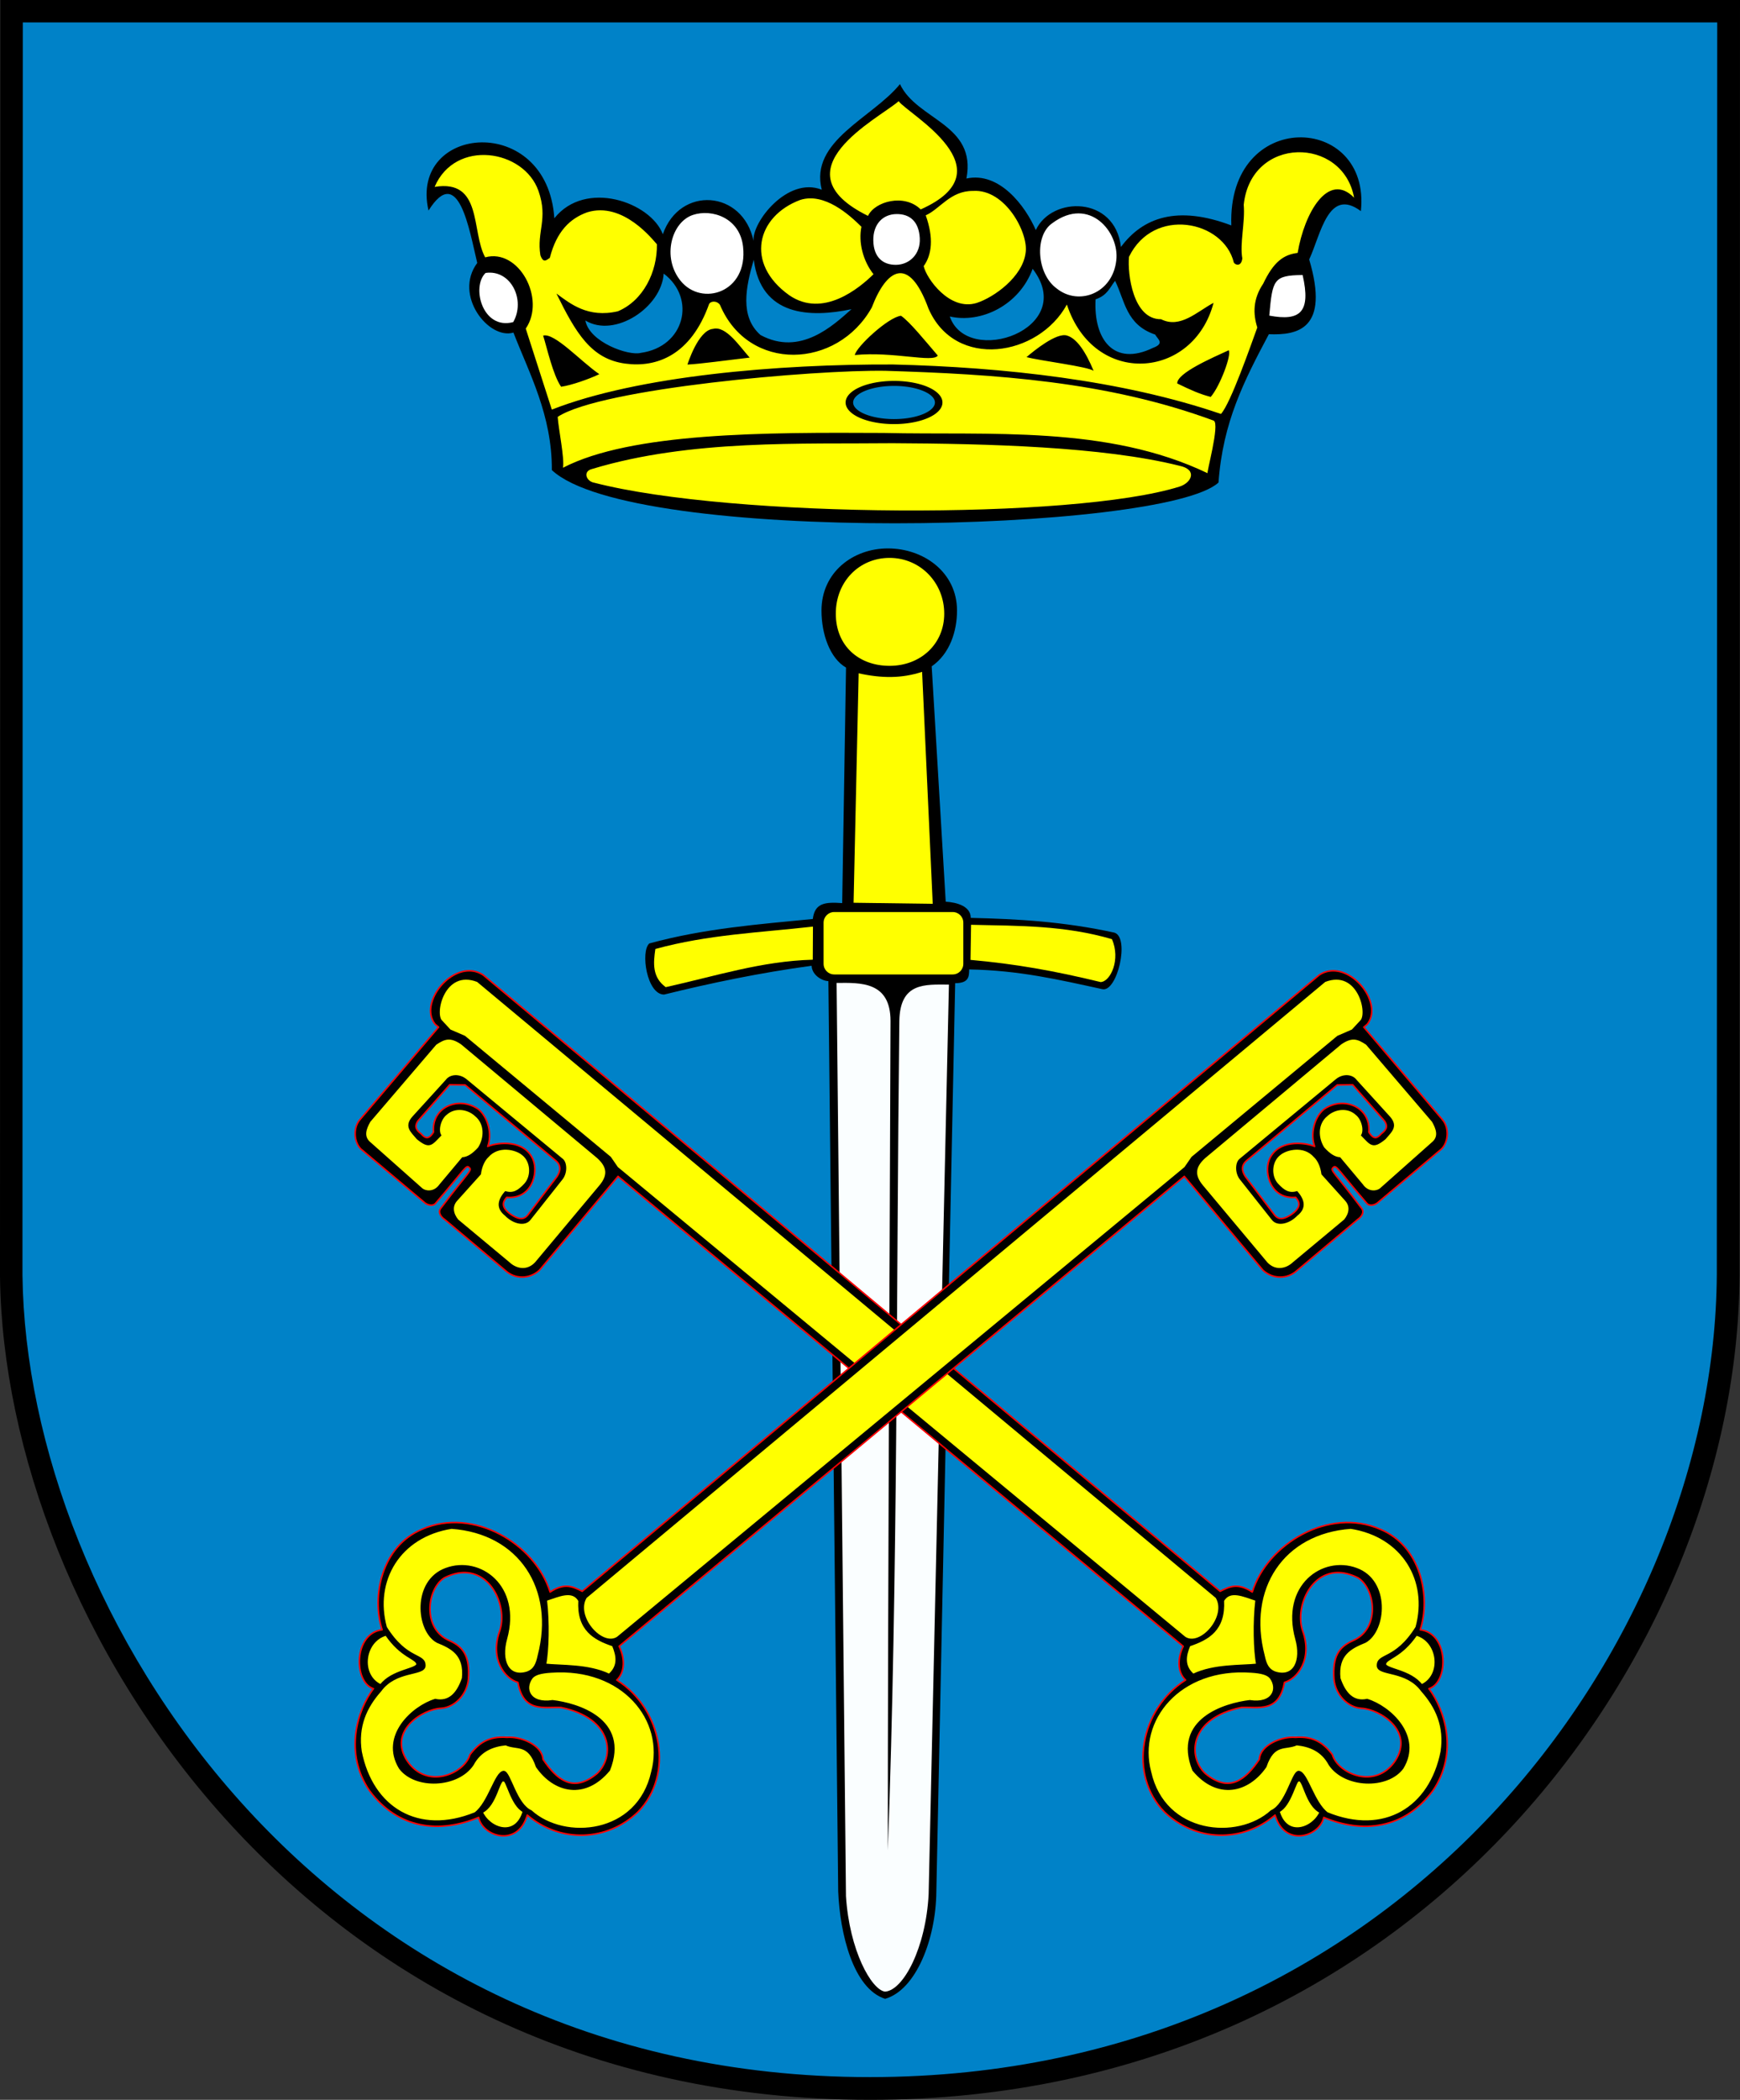 <?xml version="1.0" encoding="UTF-8" standalone="no"?>
<!-- Created with Inkscape (http://www.inkscape.org/) -->
<svg
   xmlns:dc="http://purl.org/dc/elements/1.1/"
   xmlns:cc="http://creativecommons.org/ns#"
   xmlns:rdf="http://www.w3.org/1999/02/22-rdf-syntax-ns#"
   xmlns:svg="http://www.w3.org/2000/svg"
   xmlns="http://www.w3.org/2000/svg"
   xmlns:sodipodi="http://sodipodi.sourceforge.net/DTD/sodipodi-0.dtd"
   xmlns:inkscape="http://www.inkscape.org/namespaces/inkscape"
   width="736.364"
   height="888.281"
   id="svg6605"
   sodipodi:version="0.32"
   inkscape:version="0.46"
   version="1.0"
   sodipodi:docname="POL_gmina_Jasło_COA_alt.svg"
   inkscape:output_extension="org.inkscape.output.svg.inkscape">
  <rect width="100%" height="100%" fill="#333333" stroke="none"/>
  <defs
     id="defs6607">
    <inkscape:perspective
       sodipodi:type="inkscape:persp3d"
       inkscape:vp_x="0 : 526.18109 : 1"
       inkscape:vp_y="0 : 1000 : 0"
       inkscape:vp_z="744.09448 : 526.18109 : 1"
       inkscape:persp3d-origin="372.04724 : 350.78739 : 1"
       id="perspective6613" />
  </defs>
  <sodipodi:namedview
     id="base"
     pagecolor="#ffffff"
     bordercolor="#666666"
     borderopacity="1.0"
     gridtolerance="10000"
     guidetolerance="10"
     objecttolerance="10"
     inkscape:pageopacity="0.0"
     inkscape:pageshadow="2"
     inkscape:zoom="0.70328125"
     inkscape:cx="367.14286"
     inkscape:cy="442.85714"
     inkscape:document-units="px"
     inkscape:current-layer="layer1"
     showgrid="false"
     inkscape:window-width="1440"
     inkscape:window-height="850"
     inkscape:window-x="-8"
     inkscape:window-y="-8" />
  <g
     inkscape:label="Layer 1"
     inkscape:groupmode="layer"
     id="layer1"
     transform="translate(-6.104,46.064)">
    <g
       transform="translate(17.143,5.714)"
       id="g6615"
       inkscape:label="Layer 1"
       style="stroke:#ff0000;stroke-opacity:1" />
    <g
       id="g3398"
       transform="translate(1280.529,127.596)">
      <path
         sodipodi:nodetypes="ccssccc"
         id="path3405"
         d="M -10.894,-51.778 L -11.039,487.94 L -11.034,488.354 C -9.261,633.916 117.279,836.512 357.2,836.503 C 587.831,836.494 724.181,648.508 725.144,487.94 L 725.325,-51.778 L -10.894,-51.778 z"
         style="fill:#000000;fill-opacity:1;fill-rule:nonzero;stroke:none;stroke-width:3.543;stroke-linecap:round;stroke-linejoin:round;stroke-miterlimit:4;stroke-dasharray:none;stroke-dashoffset:0;stroke-opacity:1"
         transform="translate(-1263.387,-121.882)" />
      <g
         transform="matrix(0.974,0,0,0.974,-1254.165,-109.751)"
         id="g3393"
         inkscape:label="Layer 1"
         style="stroke:none;stroke-opacity:1">
        <path
           style="fill:#0082c8;fill-opacity:1;fill-rule:nonzero;stroke:none;stroke-width:3.543;stroke-linecap:round;stroke-linejoin:round;stroke-miterlimit:4;stroke-dasharray:none;stroke-dashoffset:0;stroke-opacity:1"
           d="M -10.894,-55.884 L -11.039,487.94 L -11.034,488.354 C -9.261,633.916 117.279,836.512 357.2,836.503 C 587.831,836.494 724.181,648.508 725.144,487.94 L 725.325,-55.884 L -10.894,-55.884 z"
           id="path3395"
           sodipodi:nodetypes="ccssccc" />
      </g>
    </g>
    <g
       id="g3448"
       transform="translate(1280.529,127.596)">
      <path
         sodipodi:nodetypes="cscccccccccccccccccsc"
         id="path3425"
         d="M -898.667,58.335 C -913.481,58.335 -926.775,68.452 -926.775,84.625 C -926.775,94.64 -923.168,104.835 -916.386,108.75 L -918.011,208.375 C -925.2,207.872 -929.607,208.273 -930.449,215.094 C -953.341,217.352 -976.152,219.038 -999.636,225.438 C -1003.427,228.732 -1000.739,247.062 -993.386,247.062 C -973.769,242.221 -953.02,237.88 -930.953,234.875 C -930.79,238.853 -926.554,241.294 -923.855,241.375 L -919.699,626.5 C -918.979,644.16 -913.404,667.558 -899.84,671.895 C -886.751,668.124 -878.337,646.603 -878.167,626.5 L -870.199,242.25 C -864.549,242.222 -864.277,239.656 -864.272,236.438 C -843.096,236.795 -826.097,240.828 -807.917,244.781 C -801.65,246.227 -796.171,222.966 -802.792,220.875 C -824.412,216.156 -843.815,215.09 -863.611,214.625 C -863.585,209.672 -869.542,208.052 -874.199,207.781 L -880.136,108.219 C -872.402,102.883 -869.416,93.248 -869.416,84.625 C -869.416,68.452 -883.509,58.335 -898.667,58.335 z"
         style="fill:#000000;fill-opacity:1;fill-rule:evenodd;stroke:none;stroke-width:1px;stroke-linecap:butt;stroke-linejoin:miter;stroke-opacity:1" />
      <path
         sodipodi:nodetypes="cssssccccc"
         d="M -874.829,85.938 C -874.829,98.83 -884.879,108.01 -897.948,108.01 C -911.017,108.01 -920.714,99.534 -920.714,85.938 C -920.714,72.341 -910.787,62.339 -897.948,62.339 C -884.996,62.339 -874.829,72.798 -874.829,85.938 z M -911.045,111.166 C -901.397,113.296 -892.844,113.392 -884.191,110.542 L -879.694,208.676 L -913.193,208.229 L -911.045,111.166 z"
         style="fill:#ffff00;fill-opacity:1;fill-rule:evenodd;stroke:none;stroke-width:1px;stroke-linecap:butt;stroke-linejoin:miter;stroke-opacity:1"
         id="path3432" />
      <path
         sodipodi:nodetypes="ccccccccccccccccccc"
         d="M -921.374,212.149 L -871.255,212.149 C -868.757,212.149 -866.746,214.16 -866.746,216.659 L -866.746,234.047 C -866.746,236.545 -868.757,238.556 -871.255,238.556 L -921.374,238.556 C -923.873,238.556 -925.884,236.545 -925.884,234.047 L -925.884,216.659 C -925.884,214.16 -923.873,212.149 -921.374,212.149 z M -930.382,218.313 L -930.46,232.319 C -952.124,232.891 -971.612,239.267 -992.691,243.931 C -998.445,239.717 -997.967,233.804 -997.076,227.778 C -974.662,221.655 -953.382,220.916 -930.382,218.313 z M -863.471,217.547 C -842.748,218.025 -823.984,217.776 -803.857,223.625 C -800.081,232.231 -804.44,241.565 -808.625,241.78 C -828.126,237.037 -844.814,234.076 -863.702,232.397 L -863.471,217.547 z"
         style="fill:#ffff00;fill-opacity:1;fill-rule:nonzero;stroke:none;stroke-width:3.543;stroke-linecap:round;stroke-linejoin:round;stroke-miterlimit:4;stroke-opacity:1"
         id="rect3438" />
      <path
         sodipodi:nodetypes="ccccccccc"
         id="path3446"
         d="M -920.377,242.148 C -910.253,242.054 -897.574,241.466 -897.56,258.226 C -897.942,375.175 -898.676,491.684 -898.706,609.07 C -894.42,492.122 -895.181,375.174 -893.829,258.226 C -893.538,241.784 -882.886,242.827 -872.84,242.847 L -881.43,627.705 C -882.602,650.216 -892.06,668.307 -899.885,668.845 C -905.609,668.096 -914.967,651.463 -916.414,628.428 L -920.377,242.148 z"
         style="fill:#fafeff;fill-opacity:1;fill-rule:evenodd;stroke:none;stroke-width:1px;stroke-linecap:butt;stroke-linejoin:miter;stroke-opacity:1" />
    </g>
    <g
       id="g3229"
       transform="translate(464.654,127.596)">
      <g
         id="g3201">
        <g
           id="g3194">
          <path
             id="path3190"
             d="M -259.875,237 C -270.415,236.903 -280.744,251.838 -274.375,259.656 L -272.938,260.844 L -306.156,299.906 C -309.152,303.224 -308.851,309.41 -305.812,312.406 L -279.125,334.844 C -277.713,336.256 -275.311,336.63 -274.312,335.469 C -261.794,320.912 -261.369,319.027 -260.062,320.156 C -258.53,321.522 -259.994,321.557 -272.125,337.625 C -273.119,338.941 -272.305,340.893 -270.344,342.219 L -243.844,364.5 C -239.407,367.776 -233.805,366.974 -230.25,363.656 L -197,323.969 L 42.188,522.75 C 39.818,527.511 39.518,533.599 43.188,537.031 C 23.746,549.419 18.908,577.177 34.219,592.844 C 47.327,605.436 67.178,606.031 81.062,594.156 C 85.068,607.97 99.9,603.331 101.656,595.156 C 118.076,601.976 135.612,600.243 147.812,583.875 C 158.761,567.943 152.928,549.557 146.156,540.688 C 154.601,538.083 154.713,517.261 142.5,515.781 C 147.062,501.597 142.716,480.396 125.562,473.25 C 103.96,463.752 77.76,479.358 71.406,499.812 C 65.114,495.612 61.52,497.669 57.812,499.5 L -254.125,238.75 C -255.988,237.559 -257.923,237.018 -259.875,237 z M -268.25,285.219 L -261.688,285.312 L -223.562,317.156 C -221.027,319.185 -221.182,321.568 -222.875,324.125 L -235.188,340.312 C -237.243,342.861 -239.734,341.724 -242.312,340.094 C -246.584,337.039 -245.879,334.851 -244.125,332.844 C -233.729,333.757 -230.607,322.886 -232.906,316.969 C -236.48,308.329 -247.69,309.452 -252.156,311.312 C -250.267,306.406 -251.803,299.175 -256.031,295.625 C -264.209,289.773 -276.003,294.511 -275.094,305.25 C -277.165,308.658 -278.797,307.773 -280.344,305.938 C -282.06,304.632 -283.425,303.203 -281.75,300.594 L -268.25,285.219 z M 107.188,491.594 C 109.904,491.497 112.932,492.168 116.25,493.844 C 123.568,498.516 125.654,515.469 113.938,520.406 C 107.997,523.066 105.295,527.116 105.969,536.688 C 106.633,543.351 111.882,548.642 117.594,549 C 125.298,549.343 140.189,558.534 131.875,571.25 C 123.5,583.622 107.617,576.617 105.312,568.594 C 101.683,563.765 97.312,560.667 89.688,561.281 C 83.903,560.755 74.761,564.5 74.406,570.562 C 68.815,578.861 61.88,585.196 51.5,576.562 C 43.946,569.416 44.721,553.174 66.781,548.656 C 74.168,548.355 82.695,550.958 85.031,538.031 C 90.472,536.53 97.095,528.216 92.688,516.094 C 89.638,506.781 95.417,492.013 107.188,491.594 z"
             style="opacity:1;fill:#000000;fill-opacity:1;fill-rule:nonzero;stroke:#ff0000;stroke-width:0.643;stroke-linecap:round;stroke-linejoin:round;stroke-miterlimit:4;stroke-dasharray:none;stroke-opacity:1" />
        </g>
        <path
           style="fill:#ffff00;fill-opacity:1;fill-rule:evenodd;stroke:#000000;stroke-width:1px;stroke-linecap:butt;stroke-linejoin:miter;stroke-opacity:1"
           d="M -272.344,306.571 C -276.181,310.498 -276.79,311.966 -281.825,307.868 C -284.373,304.83 -287.025,302.842 -283.662,299.029 L -269.561,283.518 C -267.938,281.24 -264.236,280.942 -261.415,283.264 L -220.704,316.936 C -219.031,318.243 -218.817,322.618 -221.117,325.24 L -234.391,342.016 C -236.439,344.77 -241.264,343.59 -244.481,340.237 C -247.526,337.826 -248.114,334.88 -244.595,330.769 C -241.208,331.68 -239.023,330.314 -236.295,327.389 C -233.153,323.996 -233.379,317.548 -237.325,314.553 C -240.182,312.154 -247.713,310.373 -252.176,315.467 C -253.869,317.02 -255.087,319.742 -255.506,322.903 L -265.367,333.87 C -267.871,336.572 -267.189,339.859 -265.025,342.562 L -243.242,360.71 C -240.022,363.714 -235.291,364.426 -231.779,360.71 L -204.488,328.094 C -200.753,323.616 -201.048,319.878 -205.498,315.868 L -263.131,267.715 C -267.981,264.433 -270.472,265.378 -274.251,267.887 L -302.235,300.599 C -304.105,303.877 -305.081,307.006 -302.515,309.545 L -280.148,329.396 C -278.406,330.803 -274.598,331.15 -272.186,327.693 L -262.692,316.364 C -260.529,316.188 -258.41,314.898 -255.824,312.062 C -253.133,307.909 -252.802,301.655 -257.221,298.082 C -260.499,295.036 -266.1,294.204 -269.777,297.497 C -272.465,299.524 -273.598,304.334 -272.344,306.571 z"
           id="path2398"
           sodipodi:nodetypes="ccccccccccccccccccccccccccccccc" />
        <path
           style="fill:#ffff00;fill-opacity:1;fill-rule:evenodd;stroke:#000000;stroke-width:1px;stroke-linecap:butt;stroke-linejoin:miter;stroke-opacity:1"
           d="M -256.378,241.28 C -270.876,235.614 -275.39,255.481 -271.713,258.497 L -268.215,262.271 L -262.028,264.954 L -200.422,316.068 L -197.447,320.38 L 42.783,519.164 C 49.559,523.581 61.335,510.182 56.348,501.978 L -256.378,241.28 z"
           id="path2400"
           sodipodi:nodetypes="ccccccccc" />
        <path
           style="fill:#ffff00;fill-opacity:1;fill-rule:evenodd;stroke:#000000;stroke-width:1px;stroke-linecap:butt;stroke-linejoin:miter;stroke-opacity:1"
           d="M 58.974,503.423 C 59.665,515.702 52.754,519.619 44.728,522.308 C 42.81,526.858 42.167,531.225 46.384,534.898 C 55.207,530.621 66.752,531.322 73.534,530.573 C 72.413,524.474 72.057,512.778 73.221,503.092 C 67.778,501.352 61.882,498.402 58.974,503.423 z"
           id="path2402"
           sodipodi:nodetypes="cccccc" />
        <path
           style="fill:#ffff00;fill-opacity:1;fill-rule:evenodd;stroke:#000000;stroke-width:1px;stroke-linecap:butt;stroke-linejoin:miter;stroke-opacity:1"
           d="M 90.979,579.471 C 93.237,578.255 94.148,589.961 100.388,592.878 C 97.23,600.073 85.821,604.158 82.497,592.547 C 87.64,590.041 89.624,578.883 90.979,579.471 z"
           id="path2404"
           sodipodi:nodetypes="cccc" />
        <path
           style="fill:#ffff00;fill-opacity:1;fill-rule:evenodd;stroke:#000000;stroke-width:1px;stroke-linecap:butt;stroke-linejoin:miter;stroke-opacity:1"
           d="M 140.782,517.75 C 134.223,527.39 127.915,527.605 127.538,530.242 C 127.422,532.714 138.311,532.909 143.053,539.36 C 152.194,535.159 150.481,520.431 140.782,517.75 z"
           id="path2406"
           sodipodi:nodetypes="cccc" />
        <path
           style="fill:#ffff00;fill-opacity:1;fill-rule:evenodd;stroke:#000000;stroke-width:1px;stroke-linecap:butt;stroke-linejoin:miter;stroke-opacity:1"
           d="M 79.241,536.025 C 82.775,540.82 80.188,547.509 70.341,546.003 C 60.12,547.212 38.017,553.616 46.511,575.071 C 56.72,587.382 69.574,584.271 76.944,573.636 C 80.462,563.261 85.51,566.377 90.151,564.161 C 95.754,564.741 101.023,566.77 104.219,572.774 C 110.587,582.255 128.498,582.941 134.94,574.21 C 143.1,560.779 129.477,548.38 120.01,545.499 C 114.118,546.702 110.508,542.96 108.239,536.312 C 107.23,526.111 113.047,523.305 119.149,520.808 C 127.722,516.07 129.344,495.093 115.416,490.088 C 101.284,484.846 83.899,497.196 90.087,519.603 C 92.629,528.718 89.41,536.403 81.187,533.958 C 78.047,532.86 76.975,530.515 76.182,526.735 C 68.764,498.389 84.226,474.639 113.12,472.575 C 135.242,476.061 146.401,494.933 140.969,514.779 C 131.998,529.165 124.311,525.801 124.604,531.144 C 125.066,534.939 136.826,532.621 143.266,541.48 C 149.511,548.491 153.187,556.689 151.592,567.319 C 146.857,591.272 127.273,603.3 103.071,593.446 C 97.176,589.015 94.386,576.017 91.012,575.933 C 88.474,576.195 86.006,589.684 79.528,592.585 C 65.344,605.452 34.107,602.792 28.136,575.933 C 22.28,553.961 40.487,531.315 70.915,533.441 C 75.369,533.724 77.902,534.427 79.241,536.025 z"
           id="path2408"
           sodipodi:nodetypes="ccccccccccccccccccccccccc" />
      </g>
      <g
         transform="matrix(-1,0,0,1,-154.344,0)"
         id="g3211">
        <g
           id="g3213">
          <path
             style="opacity:1;fill:#000000;fill-opacity:1;fill-rule:nonzero;stroke:#ff0000;stroke-width:0.643;stroke-linecap:round;stroke-linejoin:round;stroke-miterlimit:4;stroke-dasharray:none;stroke-opacity:1"
             d="M -259.875,237 C -270.415,236.903 -280.744,251.838 -274.375,259.656 L -272.938,260.844 L -306.156,299.906 C -309.152,303.224 -308.851,309.41 -305.812,312.406 L -279.125,334.844 C -277.713,336.256 -275.311,336.63 -274.312,335.469 C -261.794,320.912 -261.369,319.027 -260.062,320.156 C -258.53,321.522 -259.994,321.557 -272.125,337.625 C -273.119,338.941 -272.305,340.893 -270.344,342.219 L -243.844,364.5 C -239.407,367.776 -233.805,366.974 -230.25,363.656 L -197,323.969 L 42.188,522.75 C 39.818,527.511 39.518,533.599 43.188,537.031 C 23.746,549.419 18.908,577.177 34.219,592.844 C 47.327,605.436 67.178,606.031 81.062,594.156 C 85.068,607.97 99.9,603.331 101.656,595.156 C 118.076,601.976 135.612,600.243 147.812,583.875 C 158.761,567.943 152.928,549.557 146.156,540.688 C 154.601,538.083 154.713,517.261 142.5,515.781 C 147.062,501.597 142.716,480.396 125.562,473.25 C 103.96,463.752 77.76,479.358 71.406,499.812 C 65.114,495.612 61.52,497.669 57.812,499.5 L -254.125,238.75 C -255.988,237.559 -257.923,237.018 -259.875,237 z M -268.25,285.219 L -261.688,285.312 L -223.562,317.156 C -221.027,319.185 -221.182,321.568 -222.875,324.125 L -235.188,340.312 C -237.243,342.861 -239.734,341.724 -242.312,340.094 C -246.584,337.039 -245.879,334.851 -244.125,332.844 C -233.729,333.757 -230.607,322.886 -232.906,316.969 C -236.48,308.329 -247.69,309.452 -252.156,311.312 C -250.267,306.406 -251.803,299.175 -256.031,295.625 C -264.209,289.773 -276.003,294.511 -275.094,305.25 C -277.165,308.658 -278.797,307.773 -280.344,305.938 C -282.06,304.632 -283.425,303.203 -281.75,300.594 L -268.25,285.219 z M 107.188,491.594 C 109.904,491.497 112.932,492.168 116.25,493.844 C 123.568,498.516 125.654,515.469 113.938,520.406 C 107.997,523.066 105.295,527.116 105.969,536.688 C 106.633,543.351 111.882,548.642 117.594,549 C 125.298,549.343 140.189,558.534 131.875,571.25 C 123.5,583.622 107.617,576.617 105.312,568.594 C 101.683,563.765 97.312,560.667 89.688,561.281 C 83.903,560.755 74.761,564.5 74.406,570.562 C 68.815,578.861 61.88,585.196 51.5,576.562 C 43.946,569.416 44.721,553.174 66.781,548.656 C 74.168,548.355 82.695,550.958 85.031,538.031 C 90.472,536.53 97.095,528.216 92.688,516.094 C 89.638,506.781 95.417,492.013 107.188,491.594 z"
             id="path3215" />
        </g>
        <path
           sodipodi:nodetypes="ccccccccccccccccccccccccccccccc"
           id="path3217"
           d="M -272.344,306.571 C -276.181,310.498 -276.79,311.966 -281.825,307.868 C -284.373,304.83 -287.025,302.842 -283.662,299.029 L -269.561,283.518 C -267.938,281.24 -264.236,280.942 -261.415,283.264 L -220.704,316.936 C -219.031,318.243 -218.817,322.618 -221.117,325.24 L -234.391,342.016 C -236.439,344.77 -241.264,343.59 -244.481,340.237 C -247.526,337.826 -248.114,334.88 -244.595,330.769 C -241.208,331.68 -239.023,330.314 -236.295,327.389 C -233.153,323.996 -233.379,317.548 -237.325,314.553 C -240.182,312.154 -247.713,310.373 -252.176,315.467 C -253.869,317.02 -255.087,319.742 -255.506,322.903 L -265.367,333.87 C -267.871,336.572 -267.189,339.859 -265.025,342.562 L -243.242,360.71 C -240.022,363.714 -235.291,364.426 -231.779,360.71 L -204.488,328.094 C -200.753,323.616 -201.048,319.878 -205.498,315.868 L -263.131,267.715 C -267.981,264.433 -270.472,265.378 -274.251,267.887 L -302.235,300.599 C -304.105,303.877 -305.081,307.006 -302.515,309.545 L -280.148,329.396 C -278.406,330.803 -274.598,331.15 -272.186,327.693 L -262.692,316.364 C -260.529,316.188 -258.41,314.898 -255.824,312.062 C -253.133,307.909 -252.802,301.655 -257.221,298.082 C -260.499,295.036 -266.1,294.204 -269.777,297.497 C -272.465,299.524 -273.598,304.334 -272.344,306.571 z"
           style="fill:#ffff00;fill-opacity:1;fill-rule:evenodd;stroke:#000000;stroke-width:1px;stroke-linecap:butt;stroke-linejoin:miter;stroke-opacity:1" />
        <path
           sodipodi:nodetypes="ccccccccc"
           id="path3219"
           d="M -256.378,241.28 C -270.876,235.614 -275.39,255.481 -271.713,258.497 L -268.215,262.271 L -262.028,264.954 L -200.422,316.068 L -197.447,320.38 L 42.783,519.164 C 49.559,523.581 61.335,510.182 56.348,501.978 L -256.378,241.28 z"
           style="fill:#ffff00;fill-opacity:1;fill-rule:evenodd;stroke:#000000;stroke-width:1px;stroke-linecap:butt;stroke-linejoin:miter;stroke-opacity:1" />
        <path
           sodipodi:nodetypes="cccccc"
           id="path3221"
           d="M 58.974,503.423 C 59.665,515.702 52.754,519.619 44.728,522.308 C 42.81,526.858 42.167,531.225 46.384,534.898 C 55.207,530.621 66.752,531.322 73.534,530.573 C 72.413,524.474 72.057,512.778 73.221,503.092 C 67.778,501.352 61.882,498.402 58.974,503.423 z"
           style="fill:#ffff00;fill-opacity:1;fill-rule:evenodd;stroke:#000000;stroke-width:1px;stroke-linecap:butt;stroke-linejoin:miter;stroke-opacity:1" />
        <path
           sodipodi:nodetypes="cccc"
           id="path3223"
           d="M 90.979,579.471 C 93.237,578.255 94.148,589.961 100.388,592.878 C 97.23,600.073 85.821,604.158 82.497,592.547 C 87.64,590.041 89.624,578.883 90.979,579.471 z"
           style="fill:#ffff00;fill-opacity:1;fill-rule:evenodd;stroke:#000000;stroke-width:1px;stroke-linecap:butt;stroke-linejoin:miter;stroke-opacity:1" />
        <path
           sodipodi:nodetypes="cccc"
           id="path3225"
           d="M 140.782,517.75 C 134.223,527.39 127.915,527.605 127.538,530.242 C 127.422,532.714 138.311,532.909 143.053,539.36 C 152.194,535.159 150.481,520.431 140.782,517.75 z"
           style="fill:#ffff00;fill-opacity:1;fill-rule:evenodd;stroke:#000000;stroke-width:1px;stroke-linecap:butt;stroke-linejoin:miter;stroke-opacity:1" />
        <path
           sodipodi:nodetypes="ccccccccccccccccccccccccc"
           id="path3227"
           d="M 79.241,536.025 C 82.775,540.82 80.188,547.509 70.341,546.003 C 60.12,547.212 38.017,553.616 46.511,575.071 C 56.72,587.382 69.574,584.271 76.944,573.636 C 80.462,563.261 85.51,566.377 90.151,564.161 C 95.754,564.741 101.023,566.77 104.219,572.774 C 110.587,582.255 128.498,582.941 134.94,574.21 C 143.1,560.779 129.477,548.38 120.01,545.499 C 114.118,546.702 110.508,542.96 108.239,536.312 C 107.23,526.111 113.047,523.305 119.149,520.808 C 127.722,516.07 129.344,495.093 115.416,490.088 C 101.284,484.846 83.899,497.196 90.087,519.603 C 92.629,528.718 89.41,536.403 81.187,533.958 C 78.047,532.86 76.975,530.515 76.182,526.735 C 68.764,498.389 84.226,474.639 113.12,472.575 C 135.242,476.061 146.401,494.933 140.969,514.779 C 131.998,529.165 124.311,525.801 124.604,531.144 C 125.066,534.939 136.826,532.621 143.266,541.48 C 149.511,548.491 153.187,556.689 151.592,567.319 C 146.857,591.272 127.273,603.3 103.071,593.446 C 97.176,589.015 94.386,576.017 91.012,575.933 C 88.474,576.195 86.006,589.684 79.528,592.585 C 65.344,605.452 34.107,602.792 28.136,575.933 C 22.28,553.961 40.487,531.315 70.915,533.441 C 75.369,533.724 77.902,534.427 79.241,536.025 z"
           style="fill:#ffff00;fill-opacity:1;fill-rule:evenodd;stroke:#000000;stroke-width:1px;stroke-linecap:butt;stroke-linejoin:miter;stroke-opacity:1" />
      </g>
    </g>
    <g
       id="g7396"
       transform="matrix(1,0,0,1.096,1282.553,136.343)">
      <path
         sodipodi:nodetypes="cccccccccccccccccccccccccccccccccc"
         d="M -760.783,19.811 C -783.631,39.184 -1009.062,44.004 -1042.908,15.013 C -1042.785,-6.186 -1052.56,-22.465 -1059.16,-38.062 C -1069.622,-35.203 -1084.642,-52.465 -1074.481,-64.937 C -1077.822,-77.631 -1082.424,-103.604 -1095.097,-85.163 C -1103.457,-118.427 -1044.851,-123.054 -1041.855,-82.178 C -1028.696,-97.274 -1001.116,-88.427 -995.937,-76.023 C -988.786,-94.797 -962.091,-93.149 -957.542,-73.426 C -958.324,-80.58 -943.158,-98.461 -928.683,-93.202 C -933.953,-112.085 -907.206,-120.887 -895.586,-133.962 C -888.4,-120.035 -863.057,-118.604 -867.459,-97.525 C -853.473,-100.289 -842.506,-86.868 -838.098,-77.625 C -831.371,-90.774 -804.564,-90.932 -802.074,-71.093 C -792.843,-82.466 -778.253,-87.315 -755.353,-79.422 C -757.097,-124.834 -696.136,-122.776 -700.531,-84.947 C -714.352,-94.318 -717.46,-75.979 -722.404,-66.282 C -713.593,-39.219 -727.488,-37.008 -739.469,-37.438 C -749.977,-19.398 -758.937,-3.52 -760.783,19.811 z M -957.461,-66.197 C -954.419,-44.271 -933.53,-43.751 -916.098,-47.09 C -923.774,-40.899 -937.694,-28.8 -954.603,-37.118 C -963.478,-44.244 -960.813,-55.675 -957.461,-66.197 z M -839.431,-62.679 C -845.074,-48.605 -861.258,-41.512 -874.5,-44.272 C -867.041,-24.553 -819.949,-39.448 -839.431,-62.679 z M -804.547,-58.049 C -806.771,-55.458 -807.827,-52.401 -812.8,-50.91 C -813.724,-35.436 -805.096,-24.808 -788.485,-32.172 C -783.377,-33.882 -786.602,-35.592 -787.593,-37.303 C -799.947,-41.09 -800.414,-50.424 -804.547,-58.049 z M -995.582,-60.838 C -981.667,-51.286 -986.668,-32.572 -1005.276,-30.229 C -1010.392,-28.99 -1027.035,-34.333 -1028.721,-42.725 C -1016.221,-35.794 -996.443,-47.892 -995.582,-60.838 z"
         style="fill:#000000;fill-opacity:1;fill-rule:evenodd;stroke:none;stroke-width:0.5;stroke-linecap:butt;stroke-linejoin:miter;stroke-miterlimit:4;stroke-dasharray:none;stroke-opacity:1"
         id="path7424" />
      <path
         sodipodi:nodetypes="cccccccczzzzccccsss"
         d="M -725.181,-60.28 C -721.578,-45.869 -726.232,-42.374 -739.291,-44.613 C -737.936,-58.527 -737.521,-60.152 -725.181,-60.28 z M -829.273,-55.095 C -837.677,-60.658 -838.815,-75.488 -831.115,-80.291 C -815.365,-90.971 -802.54,-76.692 -804.049,-65.872 C -805.63,-53.173 -819.966,-48.257 -829.273,-55.095 z M -897.058,-83.809 C -891.252,-83.872 -887.589,-80.807 -887.202,-74.552 C -886.815,-68.287 -891.637,-64.284 -897.206,-64.214 C -902.764,-64.144 -906.736,-67.093 -906.864,-73.573 C -906.989,-79.905 -902.862,-83.747 -897.058,-83.809 z M -1070.948,-61.083 C -1060.263,-62.503 -1053.915,-50.678 -1059.255,-42.108 C -1072.242,-38.948 -1077.105,-55.73 -1070.948,-61.083 z M -961.991,-71.261 C -959.779,-53.536 -979.469,-47.916 -988.439,-58.059 C -996.441,-67.109 -992.277,-80.746 -983.185,-83.481 C -975.161,-85.895 -963.381,-82.394 -961.991,-71.261 z"
         style="fill:#ffffff;fill-opacity:1;fill-rule:evenodd;stroke:none;stroke-width:0.5;stroke-linecap:butt;stroke-linejoin:miter;stroke-miterlimit:4;stroke-dasharray:none;stroke-opacity:1"
         id="path7422" />
      <path
         sodipodi:nodetypes="cccccccccccccccccccccccccccccccccccccccccccccccccsccccccsccccccccccccccccccccc"
         d="M -1040.436,-5.532 C -1040.036,-0.447 -1037.502,10.371 -1038.198,14.11 C -1009.314,0.45 -952.565,0.423 -902.547,0.675 C -857.639,1.646 -807.837,-2.362 -765.35,16.236 C -766.165,16.821 -760.048,-2.854 -762.803,-4.068 C -807.962,-19.317 -855.456,-22 -901.872,-23.317 C -931.891,-23.72 -1022.032,-16.577 -1040.436,-5.532 z M -1024.877,19.908 C -1028.33,19.423 -1030.027,15.455 -1025.769,14.554 C -984.303,3.119 -936.877,5.015 -898.684,4.635 C -859.006,4.813 -809.691,5.925 -777.262,13.353 C -769.581,14.822 -772.161,19.905 -777.262,21.383 C -822.075,34.207 -966.585,33.603 -1024.877,19.908 z M -884.683,-83.317 C -878.643,-85.751 -874.294,-92.807 -864.684,-92.741 C -850.912,-93.576 -841.008,-76.258 -842.429,-68.766 C -843.722,-59.641 -855.573,-51.73 -863.145,-49.489 C -874.596,-46.279 -884.406,-58.97 -885.55,-63.71 C -882.112,-68.023 -881.243,-74.556 -884.683,-83.317 z M -911.895,-78.908 C -913.22,-72.951 -911.283,-65.802 -906.787,-60.589 C -912.701,-55.293 -928.112,-43.497 -942.433,-52.468 C -961.36,-64.746 -956.193,-83.025 -937.76,-89.271 C -927.514,-92.211 -916.993,-83.512 -911.895,-78.908 z M -909.113,-83.105 C -906.248,-88.696 -893.736,-91.846 -886.809,-85.596 C -849.04,-100.966 -892.307,-122.434 -896.14,-127.375 C -904.391,-120.735 -948.407,-100.762 -909.113,-83.105 z M -1092.521,-94.298 C -1072.129,-97.343 -1077.118,-77.121 -1071.127,-67.102 C -1056.864,-70.694 -1045.334,-51.041 -1053.951,-39.6 L -1042.916,-8.334 C -1006.457,-21.378 -946.953,-25.93 -898.468,-25.746 C -851.542,-24.705 -801.469,-19.665 -759.746,-6.655 C -755.649,-10.688 -746.974,-33.505 -744.366,-40.021 C -746.18,-45.286 -746.281,-50.963 -741.853,-56.954 C -737.44,-65.44 -733.193,-68.152 -727.286,-68.812 C -724.474,-84.202 -714.366,-100.394 -703.397,-90.127 C -708.137,-113.865 -747.068,-114.07 -750.105,-87.38 C -749.465,-80.613 -751.838,-72.484 -750.708,-66.698 C -751.107,-63.377 -753.7,-64.105 -754.298,-65.102 C -758.605,-81.34 -788.269,-86.817 -798.663,-67.298 C -799.353,-60.689 -796.953,-43.088 -785.095,-43.22 C -776.971,-39.465 -769.817,-46.193 -762.877,-49.541 C -771.378,-19.958 -813.442,-16.86 -824.944,-48.891 C -836.99,-28.773 -872.221,-23.609 -883.517,-47.324 C -891.91,-68.32 -901.365,-62.429 -907.513,-47.745 C -922.082,-23.941 -959.642,-22.562 -971.751,-48.743 C -972.794,-50.232 -975.361,-50.465 -976.339,-49.142 C -984.064,-29.338 -998.535,-24.446 -1011.848,-26.089 C -1026.243,-27.864 -1032.701,-37.795 -1040.977,-53.132 C -1035.067,-49.188 -1027.636,-43.612 -1014.975,-46.278 C -1004.174,-50.404 -998.259,-61.558 -998.45,-72.14 C -999.978,-73.622 -1012.692,-88.807 -1027.946,-84.486 C -1035.196,-82.111 -1040.893,-77.163 -1043.77,-66.897 C -1045.1,-66.169 -1046.43,-64.571 -1047.76,-67.895 C -1049.396,-77.169 -1044.389,-81.784 -1048.562,-92.722 C -1054.691,-108.784 -1083.779,-112.949 -1092.521,-94.298 z M -1046.593,-36.9 C -1044.963,-32.206 -1042.481,-21.749 -1038.99,-17.159 C -1034.523,-17.73 -1027.029,-20.173 -1022.822,-22.01 C -1030.746,-26.974 -1041.751,-38.101 -1046.593,-36.9 z M -959.184,-28.401 C -968.992,-27.376 -980.045,-25.953 -985.525,-25.721 C -985.525,-25.721 -980.974,-39.06 -974.693,-39.485 C -969.168,-40.83 -963.312,-32.543 -959.184,-28.401 z M -879.583,-29.192 C -881.568,-26.332 -898.411,-30.852 -914.695,-29.392 C -914.121,-32.522 -900.534,-44.034 -895.144,-44.553 C -891.346,-42.158 -884.95,-34.873 -879.583,-29.192 z M -813.619,-23.277 C -815.972,-24.956 -836.414,-27.187 -842.02,-28.599 C -838.826,-31.091 -829.334,-38.141 -824.929,-36.922 C -820.776,-35.818 -817.059,-30.791 -813.619,-23.277 z M -764.074,-13.232 C -760.087,-17.423 -755.088,-29.74 -756.48,-31.234 C -763.079,-28.445 -778.479,-22.452 -778.238,-18.419 C -772.447,-15.863 -768.796,-14.342 -764.074,-13.232 z"
         style="fill:#ffff00;fill-opacity:1;fill-rule:evenodd;stroke:none;stroke-width:0.5;stroke-linecap:butt;stroke-linejoin:miter;stroke-miterlimit:4;stroke-dasharray:none;stroke-opacity:1"
         id="path7396" />
      <path
         sodipodi:open="true"
         transform="matrix(4.3445687e-3,0,0,2.6319453e-3,-678.044,160.387)"
         sodipodi:end="6.2831284"
         sodipodi:start="0"
         d="M -46300,-65146 A 4350,2800 0 1 1 -46300,-65146.159"
         sodipodi:ry="2800"
         sodipodi:rx="4350"
         sodipodi:cy="-65146"
         sodipodi:cx="-50650"
         id="path7390"
         style="fill:#0082c8;fill-opacity:1;fill-rule:evenodd;stroke:#000000;stroke-width:733.491;stroke-linecap:butt;stroke-linejoin:miter;stroke-miterlimit:4;stroke-dasharray:none;stroke-opacity:1"
         sodipodi:type="arc" />
      <path
         transform="matrix(0.906,0,0,0.906,-852.093,5.961)"
         sodipodi:open="true"
         sodipodi:end="6.2831283"
         sodipodi:start="0"
         d="M -201.335,-2.692 A 6.887,7.494 0 1 1 -201.335,-2.692"
         sodipodi:ry="7.49437"
         sodipodi:rx="6.8867183"
         sodipodi:cy="-2.6915009"
         sodipodi:cx="-208.22195"
         id="path7392"
         style="fill:#ff0000;fill-opacity:1;fill-rule:evenodd;stroke:#000000;stroke-width:2.739;stroke-linecap:butt;stroke-linejoin:miter;stroke-miterlimit:4;stroke-dasharray:none;stroke-opacity:1"
         sodipodi:type="arc" />
      <path
         transform="matrix(0.906,0,0,0.906,-573.052,9.449)"
         sodipodi:type="arc"
         style="fill:#ff0000;fill-opacity:1;fill-rule:evenodd;stroke:#000000;stroke-width:2.739;stroke-linecap:butt;stroke-linejoin:miter;stroke-miterlimit:4;stroke-dasharray:none;stroke-opacity:1"
         id="path7394"
         sodipodi:cx="-208.22195"
         sodipodi:cy="-2.6915009"
         sodipodi:rx="6.8867183"
         sodipodi:ry="7.49437"
         d="M -201.335,-2.692 A 6.887,7.494 0 1 1 -201.335,-2.692"
         sodipodi:start="0"
         sodipodi:end="6.2831283"
         sodipodi:open="true" />
    </g>
  </g>
</svg>
